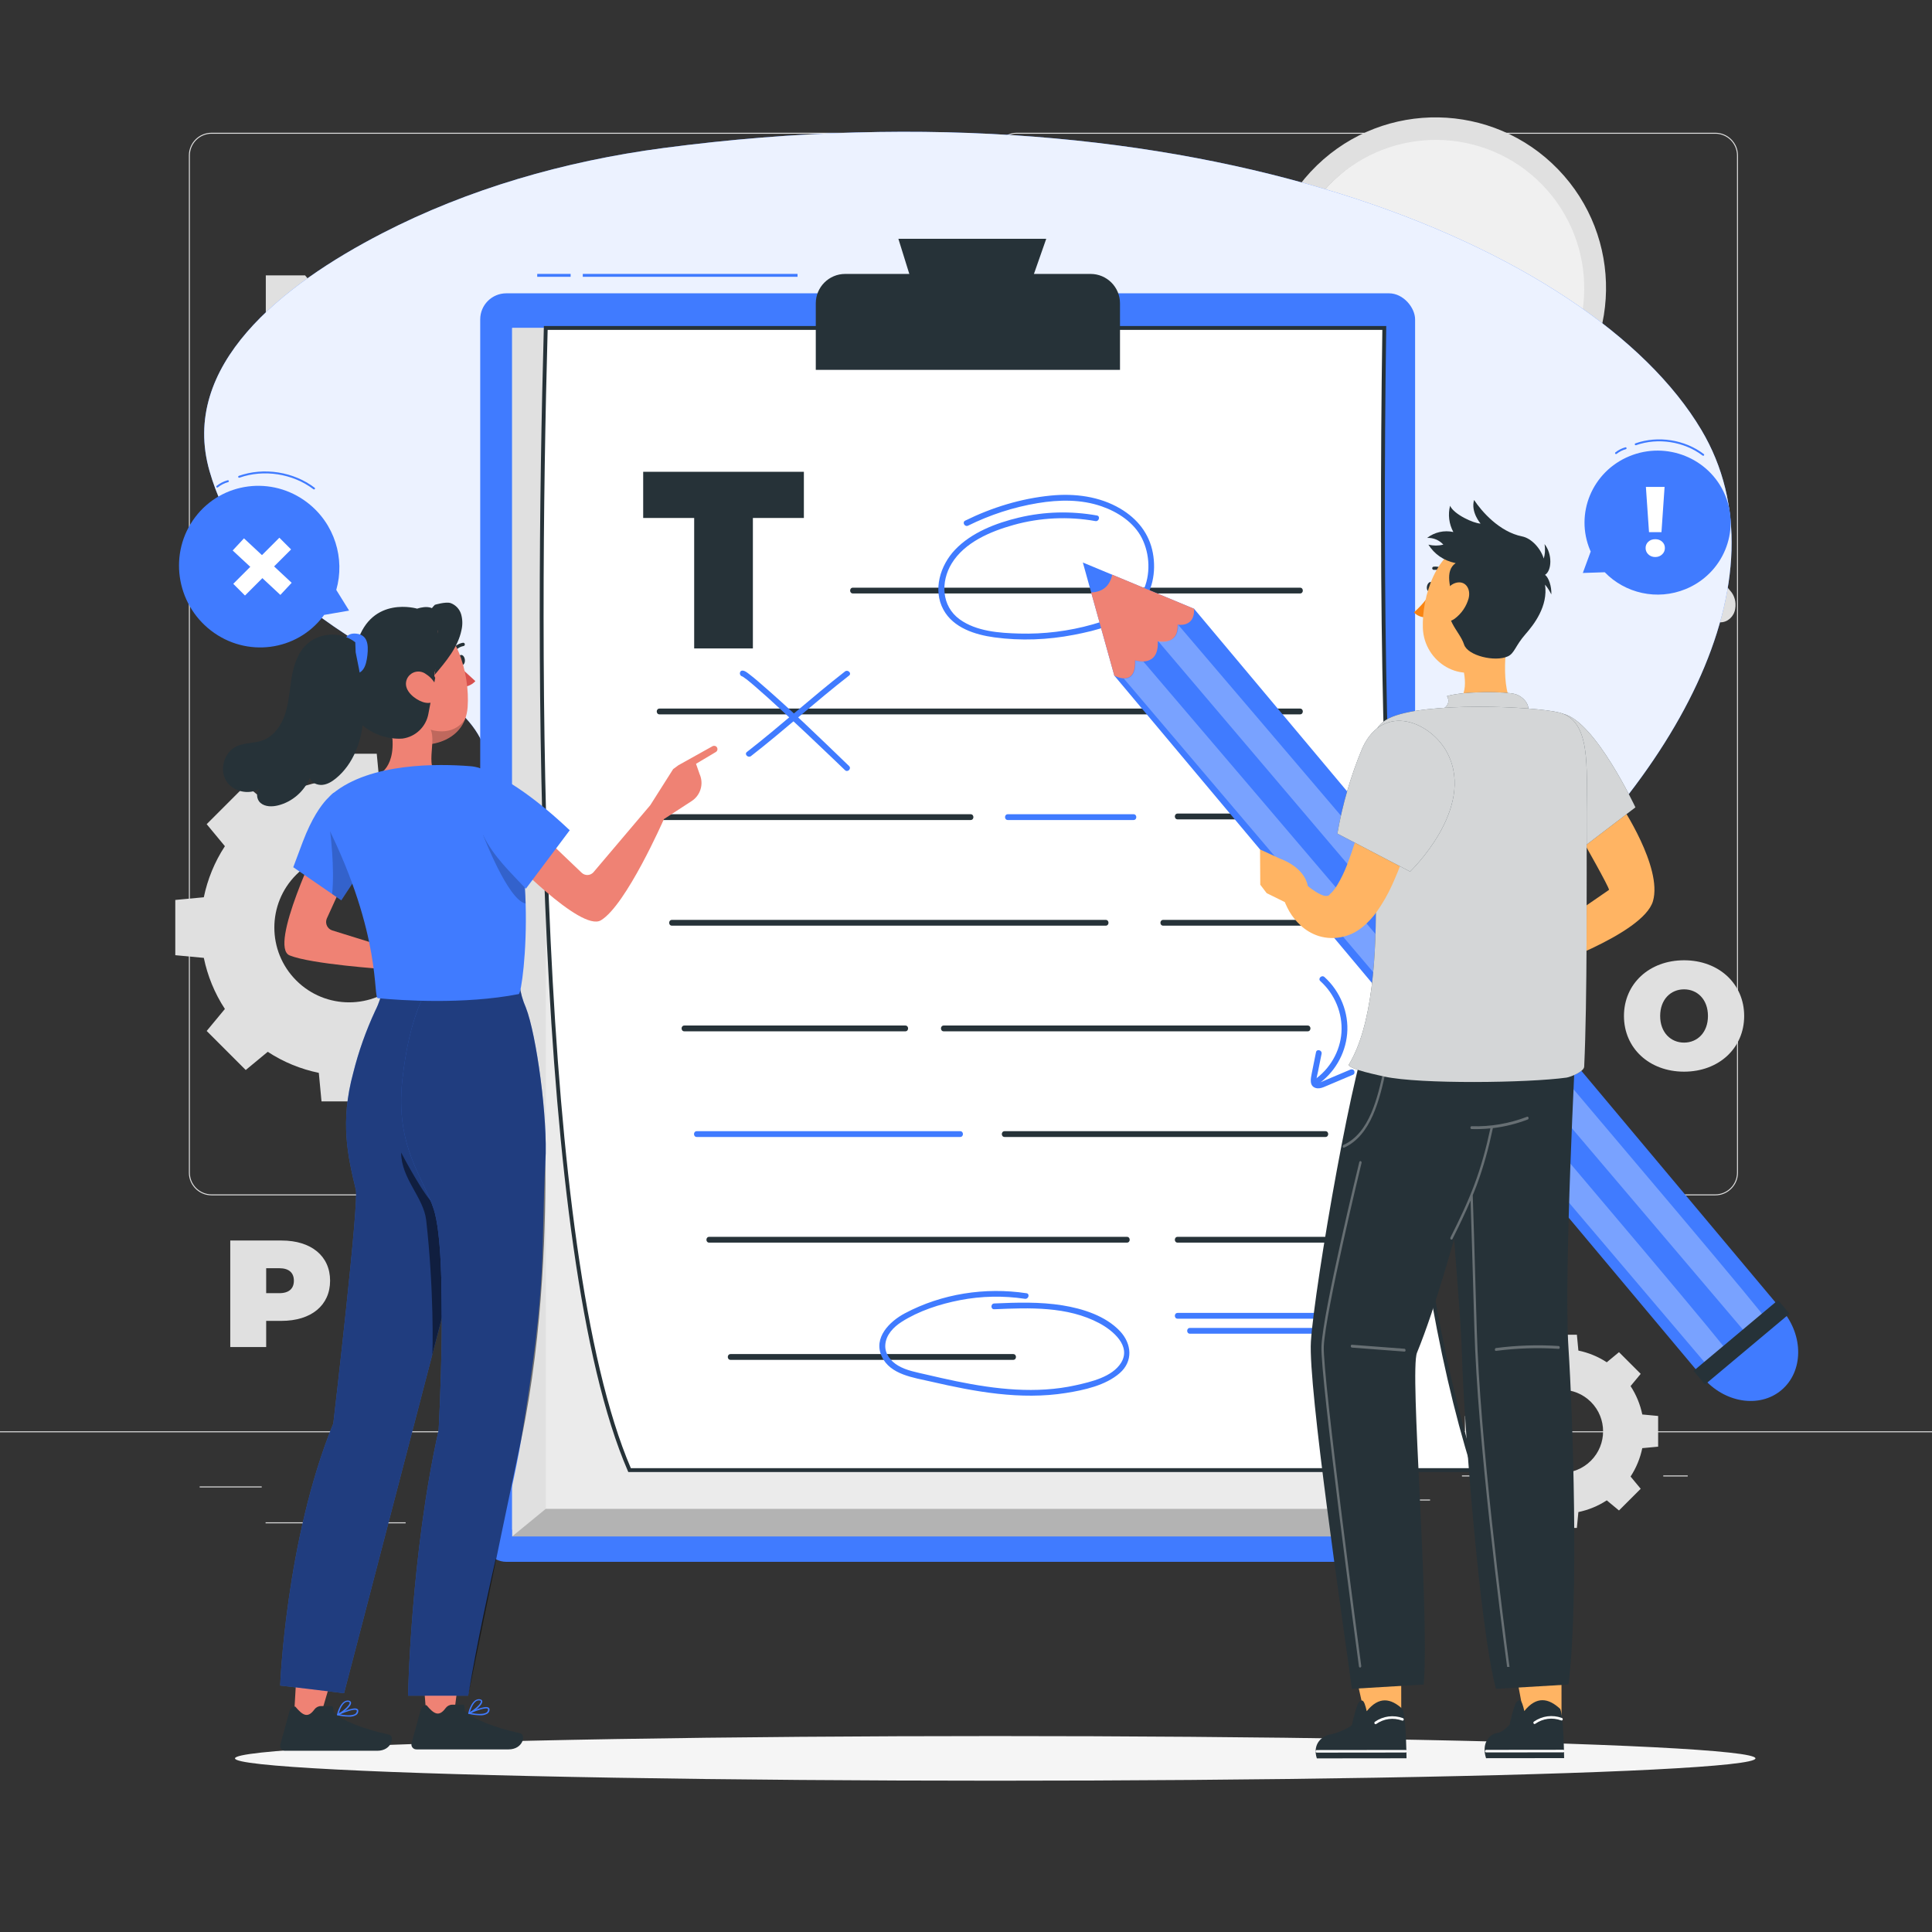 <svg xmlns="http://www.w3.org/2000/svg" viewBox="0 0 500 500"><rect x="0" y="0" width="500" height="500" fill="#333333" stroke="none"/><g id="background-complete"><path d="M104.924,71.261v36.658h-10.16l-13.93-16.653v16.653h-12.045v-36.658h10.16l13.93,16.653v-16.653h12.045Z" style="fill:#e0e0e0;"></path><path d="M420.278,262.933c0-8.349,6.576-14.414,15.556-14.414s15.557,6.065,15.557,14.414-6.577,14.414-15.557,14.414-15.556-6.065-15.556-14.414Zm21.739,0c0-4.293-2.757-6.892-6.184-6.892s-6.183,2.599-6.183,6.892,2.757,6.893,6.183,6.893,6.184-2.6,6.184-6.893Z" style="fill:#e0e0e0;"></path><path d="M85.428,331.443c0,6.38-4.883,10.397-12.563,10.397h-3.978v6.773h-9.294v-27.568h13.272c7.68,0,12.563,4.018,12.563,10.398Zm-9.373,0c0-2.009-1.221-3.23-3.781-3.23h-3.387v6.459h3.387c2.56,0,3.781-1.221,3.781-3.229Z" style="fill:#e0e0e0;"></path><g><path d="M403.916,101.895c4.299,3.907,8.221,8.184,12.077,12.503,1.887,2.207,27.207,32.839,29.022,35.1l2.76,3.373c1.119,1.208,1.594,2.95,1.286,4.714-.285,1.952-1.943,3.471-3.787,3.469-1.674,.059-3.209-.71-4.151-2.079l-2.681-3.439c-1.808-2.273-26.888-33.131-28.634-35.464-3.406-4.742-7.773-8.712-10.718-13.871-.684-1.144,.732-3.58,1.881-4.409,.95-.685,2.162-.643,2.946,.102h0Z" style="fill:#e0e0e0;"></path><g><path d="M400.794,47.657c11.778,12.144,14.474,30.457,6.697,45.48-1.957,3.785-4.523,7.222-7.597,10.173-15.631,15.132-40.57,14.728-55.702-.904-15.132-15.631-14.728-40.57,.904-55.702,15.63-15.131,40.565-14.728,55.698,.899v.053Z" style="fill:#f0f0f0;"></path><path d="M340.765,42.852c-17.481,16.982-17.885,44.92-.903,62.401,16.982,17.481,44.92,17.885,62.401,.903,17.444-16.947,17.889-44.812,.994-62.307-16.93-17.531-44.867-18.019-62.398-1.088l-.094,.091Zm57.575,59.387c-15.245,14.766-39.574,14.378-54.34-.867-14.766-15.245-14.378-39.574,.867-54.34,15.217-14.739,39.491-14.383,54.27,.795,14.787,15.225,14.432,39.554-.792,54.341l-.05,.049,.046,.022Z" style="fill:#e0e0e0;"></path></g></g><g><g><g><path d="M443.92,309.355h-180.746c-3.232,0-5.862-2.63-5.862-5.862V40.219c0-3.232,2.63-5.862,5.862-5.862h180.746c3.232,0,5.862,2.629,5.862,5.862V303.493c0,3.233-2.63,5.862-5.862,5.862ZM263.174,34.607c-3.095,0-5.612,2.518-5.612,5.612V303.493c0,3.095,2.518,5.612,5.612,5.612h180.746c3.095,0,5.612-2.517,5.612-5.612V40.219c0-3.094-2.518-5.612-5.612-5.612h-180.746Z" style="fill:#e0e0e0;"></path><path d="M235.493,309.355H54.746c-3.232,0-5.862-2.63-5.862-5.862V40.219c0-3.232,2.629-5.862,5.862-5.862H235.493c3.232,0,5.862,2.629,5.862,5.862V303.493c0,3.233-2.63,5.862-5.862,5.862ZM54.746,34.607c-3.094,0-5.612,2.518-5.612,5.612V303.493c0,3.095,2.518,5.612,5.612,5.612H235.493c3.095,0,5.612-2.517,5.612-5.612V40.219c0-3.094-2.518-5.612-5.612-5.612H54.746Z" style="fill:#e0e0e0;"></path></g><rect x="0" y="370.424" width="500" height=".25" style="fill:#e0e0e0;"></rect></g><rect x="51.672" y="384.689" width="16.06" height=".25" style="fill:#e0e0e0;"></rect><rect x="170.352" y="381.979" width="53.53" height=".25" style="fill:#e0e0e0;"></rect><rect x="68.732" y="393.979" width="36.25" height=".25" style="fill:#e0e0e0;"></rect><rect x="378.352" y="381.849" width="43.19" height=".25" style="fill:#e0e0e0;"></rect><rect x="430.452" y="381.849" width="6.33" height=".25" style="fill:#e0e0e0;"></rect><rect x="316.212" y="388.079" width="53.89" height=".25" style="fill:#e0e0e0;"></rect></g><path d="M58.202,218.994c-2.687,4.091-4.493,8.584-5.455,13.219l-7.382,.695v14.295l7.382,.695c.961,4.634,2.769,9.127,5.455,13.219l-4.715,5.694,10.109,10.108,5.695-4.714c4.091,2.686,8.584,4.493,13.218,5.454l.695,7.383h14.295l.695-7.382c4.634-.963,9.128-2.769,13.219-5.455l5.695,4.714,10.109-10.108-4.714-5.695c2.686-4.091,4.493-8.585,5.454-13.219l7.381-.695v-14.295l-7.38-.696c-.962-4.634-2.77-9.127-5.456-13.218l4.715-5.695-10.109-10.108-5.694,4.715c-4.092-2.686-8.585-4.494-13.219-5.456l-.695-7.382h-14.296l-.695,7.382c-4.634,.962-9.127,2.768-13.218,5.455l-5.695-4.715-10.109,10.109,4.715,5.695Zm45.835,7.377c7.557,7.557,7.557,19.811,0,27.368-7.558,7.558-19.812,7.557-27.369,0-7.558-7.558-7.557-19.811,0-27.369,7.557-7.557,19.81-7.557,27.368,0Z" style="fill:#e0e0e0;"></path><path d="M386.258,358.72c-1.493,2.273-2.497,4.77-3.031,7.346l-4.102,.386v7.944l4.102,.386c.534,2.575,1.539,5.072,3.031,7.346l-2.62,3.164,5.617,5.617,3.165-2.62c2.274,1.493,4.77,2.497,7.346,3.031l.386,4.103h7.944l.387-4.102c2.575-.535,5.072-1.539,7.346-3.032l3.164,2.62,5.618-5.617-2.62-3.165c1.492-2.274,2.496-4.77,3.031-7.346l4.102-.386v-7.944l-4.101-.387c-.535-2.575-1.539-5.072-3.032-7.345l2.62-3.165-5.617-5.617-3.164,2.62c-2.274-1.493-4.771-2.497-7.346-3.032l-.386-4.102h-7.944l-.386,4.102c-2.575,.535-5.072,1.539-7.345,3.031l-3.165-2.62-5.617,5.618,2.62,3.165Zm25.471,4.1c4.199,4.2,4.2,11.009,0,15.209-4.2,4.2-11.009,4.2-15.209,0-4.2-4.2-4.2-11.009,0-15.209,4.2-4.199,11.009-4.2,15.209,0Z" style="fill:#e0e0e0;"></path></g><g id="background-simple"><g><path d="M171.758,38.301c-25.809,3.407-50.697,10.661-72.77,22.038-26.016,13.41-52.597,34.301-44.746,61.627,14.494,50.447,84.028,51.366,70.144,85.285-15.726,38.421-5.18,83.489,65.385,96.022,134.027,23.804,296.046-115.479,250.541-192.014-28.33-47.647-131.512-91.049-268.554-72.959Z" style="fill:#407BFF;"></path><path d="M171.758,38.301c-25.809,3.407-50.697,10.661-72.77,22.038-26.016,13.41-52.597,34.301-44.746,61.627,14.494,50.447,84.028,51.366,70.144,85.285-15.726,38.421-5.18,83.489,65.385,96.022,134.027,23.804,296.046-115.479,250.541-192.014-28.33-47.647-131.512-91.049-268.554-72.959Z" style="fill:#fff; opacity:.9;"></path></g></g><g id="Shadow"><ellipse cx="257.562" cy="455.068" rx="196.748" ry="5.776" style="fill:#f5f5f5;"></ellipse></g><g id="Speech_Bubble_2"><g><g><path d="M421.685,118.064c9.632-3.971,20.708,.505,24.737,9.998,4.03,9.493-.512,20.408-10.145,24.38-7.436,3.066-15.719,1.082-20.969-4.344l-5.675,.184,2.043-5.56c-.042-.095-.095-.183-.135-.279-4.03-9.493,.512-20.408,10.145-24.379Z" style="fill:#407BFF;"></path><path d="M440.787,117.959c-.053,0-.106-.017-.151-.051-4.775-3.643-11.535-4.702-17.225-2.695-.13,.046-.272-.022-.318-.153-.046-.13,.021-.273,.152-.319,5.843-2.062,12.788-.975,17.693,2.769,.11,.083,.131,.241,.048,.351-.05,.064-.124,.098-.199,.098Z" style="fill:#407BFF;"></path><path d="M418.226,117.517c-.073,0-.146-.032-.195-.094-.086-.108-.068-.265,.039-.352,.752-.601,1.642-1.053,2.573-1.307,.133-.037,.271,.043,.307,.175,.036,.133-.042,.271-.176,.307-.866,.236-1.693,.657-2.392,1.215-.046,.037-.102,.055-.156,.055Z" style="fill:#407BFF;"></path></g><path d="M428.376,144.158c-.71,0-1.304-.226-1.781-.679-.476-.452-.715-1.003-.715-1.653s.234-1.191,.702-1.627c.468-.435,1.066-.653,1.794-.653s1.326,.218,1.794,.653c.468,.436,.702,.978,.702,1.627s-.238,1.201-.715,1.653c-.476,.453-1.07,.679-1.781,.679Zm1.612-6.432h-3.224l-.806-11.71h4.836l-.806,11.71Z" style="fill:#fff;"></path></g></g><g id="Speech_Bubble_1"><g><g><path d="M54.605,163.193c-9.161-7.062-10.998-20.196-4.102-29.336,6.896-9.14,19.912-10.825,29.073-3.763,7.072,5.452,9.757,14.518,7.451,22.576l3.324,5.356-6.48,1.118c-.068,.093-.123,.192-.193,.285-6.895,9.14-19.912,10.824-29.073,3.763Z" style="fill:#407BFF;"></path><path d="M81.272,126.672c-.053,0-.106-.017-.152-.051-5.31-4.051-12.826-5.227-19.148-2.996-.13,.045-.273-.022-.319-.153-.046-.13,.022-.273,.153-.319,6.476-2.285,14.176-1.081,19.618,3.07,.109,.083,.131,.241,.047,.351-.049,.064-.124,.098-.199,.098Z" style="fill:#407BFF;"></path><path d="M56.225,126.182c-.073,0-.146-.032-.195-.094-.086-.108-.069-.265,.039-.352,.831-.665,1.815-1.165,2.847-1.446,.135-.035,.271,.043,.307,.176,.036,.133-.042,.271-.176,.307-.966,.263-1.887,.731-2.666,1.354-.046,.037-.101,.055-.156,.055Z" style="fill:#407BFF;"></path></g><g><rect x="65.707" y="138.208" width="4.287" height="16.871" transform="translate(123.563 -5.028) rotate(44.999)" style="fill:#fff;"></rect><rect x="65.707" y="138.208" width="4.287" height="16.871" transform="translate(-85.687 96.304) rotate(-47.018)" style="fill:#fff;"></rect></g></g></g><g id="Clipboard"><g><rect x="124.279" y="75.909" width="241.947" height="328.292" rx="6.751" ry="6.751" style="fill:#407BFF;"></rect><g><polygon points="143.216 84.877 132.551 84.877 132.551 395.856 356.259 397.62 362.439 390.489 357.024 97.137 143.216 84.877" style="fill:#ebebeb;"></polygon><polygon points="362.439 390.489 141.244 390.489 141.244 84.877 132.551 84.877 132.551 397.62 356.259 397.62 362.439 390.489" style="fill:#e0e0e0;"></polygon><polygon points="132.551 397.62 141.244 390.489 362.439 390.489 356.259 397.62 132.551 397.62" style="opacity:.2;"></polygon><g><path d="M381.497,380.457H162.931c-21.294-49.156-25.062-174.21-21.687-295.58h217.012c-1.772,121.301,2.505,230.224,23.241,295.58Z" style="fill:#fff;"></path><path d="M382.181,380.956H162.603l-.131-.301c-24.49-56.533-24.125-209.589-21.728-295.792l.014-.486h218.005l-.008,.507c-2.117,144.953,5.261,238.825,23.218,295.42l.207,.651Zm-218.92-1h217.554c-17.819-56.703-25.152-150.36-23.066-294.579H141.731c-2.379,86.056-2.708,238.09,21.529,294.579Z" style="fill:#263238;"></path></g><path d="M179.652,134.051h-13.197v-11.951h41.587v11.951h-13.197v33.764h-15.193v-33.764Z" style="fill:#263238;"></path><path d="M220.738,153.588h115.708c.965,0,.967-1.5,0-1.5h-115.708c-.965,0-.967,1.5,0,1.5h0Z" style="fill:#263238;"></path><path d="M170.69,184.879h165.756c.965,0,.967-1.5,0-1.5H170.69c-.965,0-.967,1.5,0,1.5h0Z" style="fill:#263238;"></path><path d="M170.69,212.221h80.502c.965,0,.967-1.5,0-1.5h-80.502c-.965,0-.967,1.5,0,1.5h0Z" style="fill:#263238;"></path><path d="M173.904,239.564h112.25c.965,0,.967-1.5,0-1.5h-112.25c-.965,0-.967,1.5,0,1.5h0Z" style="fill:#263238;"></path><path d="M177.118,266.906h57.173c.965,0,.967-1.5,0-1.5h-57.173c-.965,0-.967,1.5,0,1.5h0Z" style="fill:#263238;"></path><path d="M244.244,266.906h94.176c.965,0,.967-1.5,0-1.5h-94.176c-.965,0-.967,1.5,0,1.5h0Z" style="fill:#263238;"></path><path d="M180.332,294.249h68.153c.965,0,.967-1.5,0-1.5h-68.153c-.965,0-.967,1.5,0,1.5h0Z" style="fill:#407BFF;"></path><path d="M183.546,321.592h108.095c.965,0,.967-1.5,0-1.5h-108.095c-.965,0-.967,1.5,0,1.5h0Z" style="fill:#263238;"></path><path d="M189.078,351.933h73.131c.965,0,.967-1.5,0-1.5h-73.131c-.965,0-.967,1.5,0,1.5h0Z" style="fill:#263238;"></path><path d="M283.88,133.406c-6.704-1.197-13.584-1.033-20.212,.55-5.899,1.408-12.243,3.835-16.508,8.32-3.818,4.015-5.8,10.371-3.006,15.505,2.568,4.718,8.19,6.485,13.174,7.168,6.827,.935,13.843,.651,20.602-.658,5.806-1.124,12.653-2.787,16.873-7.248,3.482-3.68,4.463-9.063,3.556-13.934-.941-5.052-4.026-8.864-8.383-11.452-5.408-3.212-11.863-4.011-18.039-3.404-7.693,.756-15.232,3.069-22.149,6.487-.865,.428-.106,1.722,.757,1.295,5.682-2.807,11.76-4.786,18.014-5.825,5.505-.914,11.234-1.018,16.565,.837,4.192,1.459,8.347,4.169,10.391,8.221,2.095,4.154,2.325,9.54,.269,13.754-2.455,5.031-7.965,7.15-13.029,8.582-6.155,1.74-12.556,2.532-18.949,2.359-5.146-.139-11.133-.552-15.453-3.686-4.724-3.427-4.948-9.738-2.054-14.461,3.365-5.493,10.072-8.296,16.012-9.957,6.878-1.923,14.144-2.26,21.173-1.005,.944,.169,1.349-1.277,.399-1.446h0Z" style="fill:#407BFF;"></path><path d="M265.643,334.687c-10.692-1.608-21.902,.112-31.481,5.203-3.942,2.095-8.218,6.319-5.959,11.173,2.196,4.719,8.254,5.46,12.736,6.494,11.413,2.634,23.206,4.808,34.918,2.95,4.677-.742,10.25-1.939,13.927-5.147,3.506-3.059,3.125-7.591,.087-10.837-3.734-3.989-9.672-5.859-14.916-6.7-5.835-.935-11.764-.745-17.644-.489-.962,.042-.967,1.542,0,1.5,9.085-.395,18.946-.799,27.218,3.626,3.443,1.842,8.314,5.859,5.609,10.221-2.292,3.695-7.838,4.955-11.759,5.826-10.187,2.263-20.754,1.035-30.859-1.039-2.623-.538-5.233-1.134-7.84-1.744-2.444-.573-5.063-1.014-7.253-2.306-1.888-1.114-3.455-3.031-3.316-5.33,.157-2.615,2.128-4.648,4.22-5.984,4.497-2.872,9.912-4.618,15.12-5.628,5.525-1.071,11.231-1.18,16.795-.344,.944,.142,1.352-1.303,.399-1.446h0Z" style="fill:#407BFF;"></path><path d="M304.774,341.279h45.638c.965,0,.967-1.5,0-1.5h-45.638c-.965,0-.967,1.5,0,1.5h0Z" style="fill:#407BFF;"></path><path d="M307.965,345.165h40.532c.965,0,.967-1.5,0-1.5h-40.532c-.965,0-.967,1.5,0,1.5h0Z" style="fill:#407BFF;"></path></g><path d="M218.733,70.893h63.515c4.199,0,7.608,3.409,7.608,7.608v17.216h-78.731v-17.216c0-4.199,3.409-7.608,7.608-7.608Z" style="fill:#263238;"></path><polygon points="236.172 73.601 232.498 61.798 270.767 61.798 266.466 74.081 236.172 73.601" style="fill:#263238;"></polygon><rect x="150.823" y="70.886" width="55.58" height=".75" style="fill:#407BFF;"></rect><g><path d="M194.367,195.666c8.635-6.724,16.738-14.106,25.373-20.83,.761-.592-.308-1.647-1.061-1.061-8.635,6.724-16.738,14.106-25.373,20.83-.761,.592,.308,1.647,1.061,1.061h0Z" style="fill:#407BFF;"></path><path d="M192.2,175.056c-.249-.016-.144-.041,.119,.124,.281,.176,.548,.374,.811,.575,.751,.574,1.471,1.191,2.187,1.806,2.243,1.926,4.428,3.922,6.603,5.924,4.606,4.239,9.152,8.545,13.677,12.871,1.029,.984,2.057,1.969,3.082,2.957,.695,.67,1.757-.389,1.061-1.061-7.649-7.379-15.297-14.827-23.362-21.752-.841-.722-1.689-1.442-2.578-2.107-.466-.349-.993-.799-1.6-.838-.964-.063-.96,1.437,0,1.5h0Z" style="fill:#407BFF;"></path></g><path d="M259.996,294.249h83.018c.965,0,.967-1.5,0-1.5h-83.018c-.965,0-.967,1.5,0,1.5h0Z" style="fill:#263238;"></path><path d="M304.774,321.592h43.724c.965,0,.967-1.5,0-1.5h-43.724c-.965,0-.967,1.5,0,1.5h0Z" style="fill:#263238;"></path><path d="M301.042,239.564h37.378c.965,0,.967-1.5,0-1.5h-37.378c-.965,0-.967,1.5,0,1.5h0Z" style="fill:#263238;"></path><path d="M260.828,212.221h32.523c.965,0,.967-1.5,0-1.5h-32.523c-.965,0-.967,1.5,0,1.5h0Z" style="fill:#407BFF;"></path><path d="M304.774,212.051h33.647c.965,0,.967-1.5,0-1.5h-33.647c-.965,0-.967,1.5,0,1.5h0Z" style="fill:#263238;"></path><g><path d="M341.708,253.913c3.712,3.345,5.788,8.279,5.46,13.284-.321,4.899-3.023,9.52-7.061,12.282-.792,.542-.043,1.842,.757,1.295,4.403-3.012,7.295-7.876,7.775-13.2,.494-5.483-1.801-11.054-5.87-14.722-.715-.645-1.78,.413-1.061,1.061h0Z" style="fill:#407BFF;"></path><path d="M349.425,276.832c-1.428,.604-2.855,1.208-4.283,1.812l-2.141,.906c-.552,.234-1.157,.571-1.766,.611-.53,.036-.576-.346-.534-.795,.062-.678,.257-1.361,.392-2.028,.31-1.539,.621-3.079,.931-4.618,.19-.943-1.256-1.346-1.446-.399-.367,1.822-.735,3.644-1.102,5.466-.267,1.323-.693,3.295,1.057,3.795,.672,.192,1.399,.018,2.031-.233,.822-.326,1.63-.688,2.445-1.033,1.725-.73,3.45-1.46,5.175-2.189,.376-.159,.451-.707,.269-1.026-.221-.389-.655-.426-1.026-.269h0Z" style="fill:#407BFF;"></path></g><rect x="139.033" y="70.886" width="8.645" height=".75" style="fill:#407BFF;"></rect></g></g><g id="Character_2"><g><g><g><path d="M440.626,356.433c-5.554-6.626-5.432-15.874,.272-20.655,5.704-4.781,14.831-3.285,20.385,3.341,5.554,6.626,5.432,15.874-.272,20.655-5.704,4.781-14.831,3.285-20.385-3.341Z" style="fill:#407BFF;"></path></g><polygon points="288.39 174.857 280.24 145.577 309.031 157.556 460.535 338.305 439.894 355.606 288.39 174.857" style="fill:#407BFF;"></polygon><path d="M287.846,148.729c-.642,2.937-2.449,4.476-5.453,4.596l5.997,21.532s5.677,3.157,5.361-3.962c0,0,6.199,2.096,5.886-4.933,0,0,5.384,1.294,5.134-4.304,0,0,4.481,.865,4.26-4.102l-21.185-8.827Z" style="fill:#ef8274;"></path><path d="M299.726,165.926l152.612,179.671,4.805-4.028c.577-.865-152.282-179.946-152.282-179.946,.249,5.597-5.134,4.304-5.134,4.304Z" style="fill:#fff; opacity:.3;"></path><path d="M293.818,170.944c.175,3.926-1.473,4.725-2.986,4.653l151.545,178.415,4.805-4.028c.549-.823-137.999-163.209-151.263-178.752-1.143,.034-2.101-.288-2.101-.288Z" style="fill:#fff; opacity:.3;"></path><rect x="436.439" y="345.083" width="28.528" height="4.603" transform="translate(1019.268 324.089) rotate(140.03)" style="fill:#263238;"></rect></g><g><path d="M404.103,425.443l.02,18.933-9.531,.683-3.35-17.787c4.359-2.904,8.649-3.597,12.86-1.83Z" style="fill:#ffb463;"></path><path d="M403.792,442.276c.938,2.499,.999,12.723,.999,12.723l-20.203,.022c-1.2-3.697,.657-6.221,3.013-6.556,1.013-.143,2.204-1.181,3.072-2.089,.006-.118,1.241-5.797,2.005-6.068,0,0,.526-.591,.974-.001,.448,.589,.837,2.509,.837,2.509,3.154-3.911,6.244-3.389,9.302-.539Z" style="fill:#263238;"></path><path d="M404.037,445.244c-2.283-.84-4.732-.521-6.723,.876-.348,.245-.679-.327-.333-.569,2.12-1.488,4.8-1.837,7.231-.942,.395,.145,.224,.783-.175,.636h0Z" style="fill:#fff;"></path><path d="M384.649,453.525h0l19.906-.022c.182,0,.33-.148,.33-.33,0-.182-.148-.329-.33-.329h0l-19.906,.022c-.182,0-.33,.148-.33,.33,0,.182,.148,.329,.33,.329Z" style="fill:#fff;"></path></g><g><path d="M362.621,422.974l.023,21.369-9.171,.698-4.511-20.002c3.682-2.733,7.958-4.072,13.659-2.065Z" style="fill:#ffb463;"></path><path d="M363.006,442.32c.938,2.499,.999,12.722,.999,12.722l-23.21,.025c-1.2-3.697,1.308-5.889,3.664-6.224,1.013-.142,4.56-1.517,5.429-2.424,.006-.118,1.241-5.797,2.005-6.068,0,0,.526-.591,.974,0,.448,.59,.837,2.509,.837,2.509,3.154-3.911,6.244-3.389,9.302-.539Z" style="fill:#263238;"></path><path d="M362.887,445.289c-2.283-.84-4.732-.521-6.723,.875-.348,.245-.679-.327-.333-.57,2.12-1.488,4.8-1.837,7.231-.942,.395,.146,.224,.783-.175,.636h0Z" style="fill:#fff;"></path><path d="M340.794,453.573h0l22.975-.025c.182,0,.33-.148,.33-.33,0-.182-.148-.329-.33-.329h0l-22.975,.025c-.182,0-.33,.148-.33,.33,0,.182,.148,.329,.33,.329Z" style="fill:#fff;"></path></g><g><path d="M405.92,435.957l-18.754,1.113c-4.207-15.207-8.366-69.734-8.796-86.104-.514-19.56-6.793-68.651-1.241-78.866,5.553-10.215,30.669-2.08,30.669-2.08,0,0-3.13,59.774-1.878,78.837,1.084,16.522,2.762,65.089,0,87.099Z" style="fill:#263238;"></path><path d="M368.464,435.957l-18.592,1.113c-2.263-16.834-11.357-78.142-10.61-89.886,.912-14.345,11.681-76.437,15.685-81.224,4.004-4.788,33.321,7.622,33.321,7.622,0,0-12.049,53.394-21.549,76.488-1.973,4.797,3.271,65.412,1.745,85.887Z" style="fill:#263238;"></path><g style="opacity:.3;"><path d="M381.148,309.313c.356-.872,.713-1.744,1.043-2.631,1.767-4.745,3.104-9.684,4.165-14.722,3.058-.364,6.079-1.111,9.023-2.236,.373-.142,.213-.853-.162-.71-4.656,1.778-9.494,2.603-14.376,2.451-.393-.012-.392,.724,0,.736,1.629,.051,3.253-.017,4.869-.18-1.064,5.005-2.396,9.916-4.171,14.624-1.777,4.714-3.933,9.199-6.159,13.62-.205,.407,.323,.776,.526,.372,1.64-3.257,3.236-6.553,4.676-9.945,.133,4.046,.536,16.549,.989,33.114,.782,28.586,6.791,75.065,8.47,87.6h.618c-1.653-12.337-7.695-58.985-8.479-87.625-.536-19.581-1.002-33.497-1.034-34.467Z" style="fill:#fff;"></path><path d="M403.37,348.346c-5.407-.354-10.821-.178-16.204,.526-.387,.051-.389,.787,0,.736,5.383-.704,10.798-.88,16.204-.526,.393,.026,.39-.711,0-.736Z" style="fill:#fff;"></path><path d="M342.601,348.41c.42-8.974,9.674-47.067,9.767-47.45,.047-.195-.045-.4-.206-.457-.161-.057-.331,.054-.378,.249-.382,1.57-9.368,38.558-9.791,47.616-.364,7.791,9.284,79.82,9.695,82.883,.024,.181,.154,.309,.3,.309,.016,0,.033-.001,.049-.005,.166-.033,.279-.222,.252-.423-.101-.749-10.049-75.012-9.688-82.723Z" style="fill:#fff;"></path><path d="M347.859,297.016c6.971-3.178,9.225-12.415,10.885-20.314,.097-.46-.491-.655-.588-.196-1.598,7.602-3.719,16.727-10.459,19.8-.364,.166-.205,.878,.162,.71Z" style="fill:#fff;"></path><path d="M363.465,349.054c-4.531-.344-9.062-.689-13.593-1.033-.392-.03-.39,.707,0,.736,4.531,.344,9.062,.689,13.593,1.033,.392,.03,.39-.707,0-.736Z" style="fill:#fff;"></path></g></g><g><path d="M370.373,150.632c-.452-.107-.928,.393-1.071,1.083-.143,.69,.107,1.309,.559,1.416,.452,.107,.928-.393,1.071-1.083,.19-.69-.107-1.309-.559-1.416Z" style="fill:#263238;"></path><path d="M369.1,159.761c-1.197,.064-2.361-.407-3.178-1.285,1.732-1.531,3.246-3.294,4.499-5.237l-1.321,6.523Z" style="fill:#f98412;"></path><path d="M373.92,148.585c-.698-.792-1.733-1.204-2.785-1.107h0c-.225,.029-.434-.122-.476-.345-.036-.227,.119-.439,.345-.476,1.343-.155,2.676,.356,3.571,1.369,.159,.162,.159,.421,0,.583-.078,.073-.179,.115-.286,.119-.14,.022-.281-.032-.369-.143Z" style="fill:#263238;"></path><path d="M378.467,172.188c1.238,4.975,1.428,10.26-5.713,11.962,0,0-6.844,6.487,6.249,6.487,11.891,0,13.641-6.487,13.641-6.487-4.475-4.261-3.225-15.986-1.976-22.377l-12.2,10.415Z" style="fill:#ffb463;"></path><path d="M394.556,149.777c-1.257-6.412-7.474-10.591-13.887-9.334-8.998,1.69-12.712,14.057-12.438,22.056,.298,8.88,9.986,14.902,17.771,9.653,5.19-3.488,6.082-8.499,8.332-16.89,.503-1.786,.579-3.665,.222-5.485Z" style="fill:#ffb463;"></path><path d="M399.856,148.764c1.752-1.041,1.947-5.372-.131-7.952,.244,1.523,.103,2.753-.211,3.745-.738-2.541-3.124-5.24-5.585-5.733-5.951-1.19-10.522-6.546-12.438-9.427-.916,3.131,1.678,6.106,1.678,6.106-1.845-.048-6.951-2.428-7.892-4.618-.581,2.291-.28,4.718,.845,6.797-2.381-.517-4.869,.045-6.797,1.535,1.596-.094,3.148,.546,4.214,1.738-1.271,.31-2.598,.31-3.868,0,1.525,2.402,3.849,4.115,7.058,4.787-2.957,1.968-1.297,6.752-.559,9.52-3.285,4.511,1.547,7.868,2.726,11.522,.905,2.904,8.011,4.606,11.331,3.083,1.738-.785,1.916-2.726,4.571-5.749,2.136-2.433,5.884-7.213,5.058-12.808,.503,.579,1.06,1.384,1.631,2.524,.086-2.047-.652-4.333-1.631-5.069Z" style="fill:#263238;"></path><path d="M376.706,150.858c-2.511,.738-3.868,4.368-4.011,6.689-.167,2.547,1.535,4.237,3.809,2.547,1.732-1.302,2.987-3.139,3.571-5.225,.643-2.511-.857-4.749-3.369-4.011Z" style="fill:#ffb463;"></path></g><g><path d="M372.805,183.865s3.074-1.258,1.681-3.722c4.523-1.321,15.303-1.204,17.683-.502,2.178,.643,4.077,3.033,3.113,4.807l-22.477-.583Z" style="fill:#263238;"></path><path d="M372.805,183.865s3.074-1.258,1.681-3.722c4.523-1.321,15.303-1.204,17.683-.502,2.178,.643,4.077,3.033,3.113,4.807l-22.477-.583Z" style="fill:#fff; opacity:.8;"></path></g><g><path d="M409.565,217.486s6.976,12.254,6.846,12.814l-20.469,14.112,2.146,6.646s27.184-9.11,29.703-17.861-8.352-24.925-8.352-24.925l-9.874,9.214Z" style="fill:#ffb463;"></path><g><path d="M400.472,243.796s-1.524-2.507-3.887-3.054c-2.363-.547-4.105-1.613-5.89-1.898-1.785-.285-.214,1.581,.823,2.405,1.037,.824,2.204,1.768,1.459,2.447-.744,.679-9.204,2.557-10.129,3.616-.925,1.059,.538,1.183,.538,1.183,0,0-2.042,.512-2.06,1.376-.005,.224,.349,.754,1.316,.667,2.176-.196,6.722-.844,6.722-.844-.262,.032-5.815,1.231-6.624,1.52-1.056,.377-1.363,1.093-1.124,1.699,.339,.862,7.276-.391,7.605-.239,0,0-4.018,.587-4.433,1.708-.416,1.12,2.133,.888,4.342,.257,2.025-.579,6.149-1.184,8.15-1.972,2.466-.971,3.904-2.177,4.031-4.659,.127-2.483-.839-4.209-.839-4.209Z" style="fill:#ffb463;"></path><path d="M383.642,248.499c-.058,0-.109-.04-.122-.098-.015-.067,.027-.134,.095-.149,1.639-.367,3.319-.664,4.995-.882,.079-.01,.132,.04,.141,.108,.009,.068-.039,.131-.107,.14-1.669,.217-3.342,.513-4.974,.878-.009,.002-.019,.003-.027,.003Z" style="opacity:.3;"></path><path d="M390.789,252.622c-.045,0-.088-.024-.11-.066-1.025-1.943-1.469-4.216-1.247-6.4,.006-.068,.064-.117,.137-.112,.068,.007,.118,.068,.111,.137-.216,2.136,.217,4.358,1.22,6.257,.032,.062,.009,.137-.052,.169-.019,.01-.039,.015-.059,.015Z" style="opacity:.3;"></path><path d="M397.404,246.996c-.68,0-1.365-.173-1.955-.503-.796-.445-1.44-1.187-1.769-2.036-.025-.064,.007-.137,.071-.162,.066-.025,.138,.008,.161,.072,.308,.795,.912,1.491,1.657,1.908,.746,.417,1.654,.567,2.495,.411,.067-.013,.132,.032,.146,.1,.013,.068-.032,.133-.101,.146-.231,.042-.469,.064-.706,.064Z" style="opacity:.3;"></path></g></g><g><path d="M398.059,205.325c1.463,6.054,4.473,11.624,8.737,16.164l16.45-12.546s-10.422-22.291-18.624-24.172c-8.38-1.928-9.372,9.579-6.563,20.553Z" style="fill:#263238;"></path><path d="M398.059,205.325c1.463,6.054,4.473,11.624,8.737,16.164l16.45-12.546s-10.422-22.291-18.624-24.172c-8.38-1.928-9.372,9.579-6.563,20.553Z" style="fill:#fff; opacity:.8;"></path></g><g><path d="M403.477,184.392c8.332,2.071,7.142,14.215,7.142,25.986,0,18.049,.178,48.295-.631,65.65-.019,1.283-3.374,2.647-4.546,2.853-10.046,1.389-37.887,1.737-47.123-.257-1.076-.266-9.204-1.877-9.271-3.067,12.244-19.961,4.629-73.437,5.26-79.869,.667-6.664,2.869-8.683,5.154-9.803,8.927-4.4,37.899-3.049,44.017-1.492Z" style="fill:#263238;"></path><path d="M403.477,184.392c8.332,2.071,7.142,14.215,7.142,25.986,0,18.049,.178,48.295-.631,65.65-.019,1.283-3.374,2.647-4.546,2.853-10.046,1.389-37.887,1.737-47.123-.257-1.076-.266-9.204-1.877-9.271-3.067,12.244-19.961,4.629-73.437,5.26-79.869,.667-6.664,2.869-8.683,5.154-9.803,8.927-4.4,37.899-3.049,44.017-1.492Z" style="fill:#fff; opacity:.8;"></path></g><path d="M355.483,198.612c-.429,2.047-.893,4.285-1.393,6.463s-1.047,4.333-1.595,6.475c-1.055,4.192-2.358,8.318-3.904,12.355-.689,1.786-1.529,3.511-2.511,5.154-.342,.589-.741,1.143-1.19,1.654l-.321,.333-.345,.321c-.179,.202-.226,.333-.512,.452-.491,.108-1.003,.058-1.464-.143-.774-.302-1.506-.702-2.178-1.19-.417-.25-.821-.559-1.19-.845-.133-.103-.276-.218-.418-.333-.941-4.991-7.021-7.011-7.021-7.011l-5.344-2.457,.059,9.123,1.654,2.178,4.709,2.326c.062,.162,.126,.322,.195,.483,.274,.643,.607,1.274,.952,1.904,.771,1.324,1.734,2.528,2.857,3.571,1.356,1.285,2.983,2.249,4.761,2.821,2.061,.629,4.253,.686,6.344,.167,.501-.118,.994-.27,1.476-.452,.468-.174,.925-.377,1.369-.607,.887-.481,1.717-1.06,2.476-1.726,1.229-1.06,2.332-2.258,3.285-3.571,1.579-2.22,2.938-4.588,4.059-7.07,2.047-4.524,3.738-9.2,5.059-13.986,.667-2.333,1.238-4.63,1.774-7.011,.536-2.381,1.024-4.63,1.428-7.142l-13.069-2.238Z" style="fill:#ffb463;"></path><g><path d="M352.543,193.673c-2.957,7.09-5.113,14.488-6.428,22.056l18.818,9.832s16.914-16.14,9.772-30.424c-4.083-8.225-16.676-13.641-22.163-1.464Z" style="fill:#263238;"></path><path d="M352.543,193.673c-2.957,7.09-5.113,14.488-6.428,22.056l18.818,9.832s16.914-16.14,9.772-30.424c-4.083-8.225-16.676-13.641-22.163-1.464Z" style="fill:#fff; opacity:.8;"></path></g></g></g><g id="Character_1"><g><g><polygon points="120.08 423.656 117.218 445.877 110.486 445.877 108.757 424.068 120.08 423.656" style="fill:#ef8274;"></polygon><g><path d="M120.036,441.175h-3.008c-.681,0-1.31,.344-1.713,.894-1.735,2.369-3.039,1.474-4.926-.754-1.2-.14-1.523,1.237-1.62,1.607l-2.249,8.181c-.195,.683,.2,1.395,.883,1.591,.121,.035,.247,.051,.374,.049h23.836c3.791,0,4.577-3.82,3.015-4.174-7.022-1.552-11.994-3.618-14.165-5.661-.402-.358,.011-.625-.426-1.733Z" style="fill:#263238;"></path><path d="M126.181,443.451c.317-.228,.506-.592,.511-.982,.027-.209-.069-.415-.245-.53-.943-.668-4.704,1.09-5.127,1.297-.047,.017-.084,.054-.101,.101-.031,.087,.014,.182,.101,.214,.924,.219,1.869,.341,2.819,.363,.713,.068,1.428-.094,2.043-.462Zm.029-1.228c.077,.048,.116,.137,.098,.226-.016,.281-.152,.542-.373,.717-.854,.638-2.917,.363-4.027,.157,1.562-.687,3.781-1.463,4.302-1.1Z" style="fill:#407BFF;"></path><path d="M121.447,443.589c1.129-.471,3.496-2.328,3.369-3.31-.02-.206-.167-.452-.678-.521-2.062-.236-2.946,3.467-2.946,3.624-.02,.063-.001,.133,.049,.177,.038,.011,.079,.011,.118,0l.088,.03Zm2.622-3.526c.383,.039,.383,.177,.383,.226,.108,.599-1.611,2.141-2.838,2.789,.255-.864,1.011-3.025,2.318-3.025l.138,.01Z" style="fill:#407BFF;"></path></g></g><g><polygon points="89.301 422.499 82.741 444.8 76.078 444.411 77.486 420.21 89.301 422.499" style="fill:#ef8274;"></polygon><g><path d="M86.076,441.53h-3.009c-.681,0-1.31,.344-1.713,.894-1.735,2.369-3.039,1.474-4.926-.754-1.2-.14-1.523,1.237-1.62,1.607l-2.249,8.181c-.195,.683,.2,1.395,.883,1.591,.121,.035,.247,.051,.374,.049h23.836c3.791,0,4.577-3.82,3.015-4.174-7.022-1.552-11.994-3.618-14.165-5.661-.402-.358,.011-.625-.427-1.733Z" style="fill:#263238;"></path><path d="M92.221,443.806c.317-.228,.506-.592,.511-.982,.026-.209-.069-.415-.246-.53-.943-.668-4.704,1.09-5.127,1.296-.047,.017-.084,.054-.101,.101-.031,.087,.014,.183,.101,.214,.924,.219,1.869,.341,2.819,.363,.713,.068,1.428-.094,2.043-.461Zm.03-1.228c.077,.048,.116,.137,.098,.226-.016,.281-.152,.543-.373,.717-.854,.638-2.917,.363-4.027,.157,1.561-.687,3.781-1.463,4.302-1.1Z" style="fill:#407BFF;"></path><path d="M87.488,443.944c1.129-.471,3.496-2.328,3.369-3.31-.02-.206-.167-.452-.678-.52-2.062-.236-2.946,3.467-2.946,3.624-.02,.063-.001,.133,.049,.177,.038,.011,.079,.011,.118,0l.088,.029Zm2.622-3.526c.383,.039,.383,.177,.383,.226,.108,.599-1.611,2.141-2.838,2.789,.255-.864,1.012-3.025,2.318-3.025l.138,.01Z" style="fill:#407BFF;"></path></g></g><path d="M123.805,257.418s8.094,16.268,.309,46.182-35.071,134.6-35.071,134.6l-16.533-1.986s1.422-37.696,13.752-67.838c0,0,6.894-58.879,5.783-60.656-2.015-8.426-4.095-17.343-.615-30.108,1.361-5.463,3.285-10.874,5.656-15.98,2.29-4.579,1.614-6.308,1.614-6.308l25.106,2.095Z" style="fill:#407BFF;"></path><path d="M123.805,257.418s8.094,16.268,.309,46.182-35.071,134.6-35.071,134.6l-16.533-1.986s1.422-37.696,13.752-67.838c0,0,6.894-58.879,5.783-60.656-2.015-8.426-4.095-17.343-.615-30.108,1.361-5.463,3.285-10.874,5.656-15.98,2.29-4.579,1.614-6.308,1.614-6.308l25.106,2.095Z" style="opacity:.5;"></path><path d="M103.818,298.28s6.142,11.827,8.925,13.795c2.37,1.676,1.427,21.336,1.584,26.896,.012,.417,.028,2.099,.028,2.099l-2.509,9.631c.192-.551,.452-17.304-1.549-34.915-.674-5.931-6.478-10.748-6.478-17.507Z" style="opacity:.5;"></path><path d="M134.463,254.923c.258,2.011,.805,3.973,1.626,5.827,2.736,6.949,5.724,28.803,5.06,39.862-1.265,22.925,.788,29.5-6.285,72.052-2.667,16.044-8.734,37.003-13.703,66.172h-15.56s.712-36.531,7.913-68.688c0,0,2.53-45.311-1.236-57.126-2.633-8.22-10.051-16.176-8.151-33.554,1.9-17.378,6.514-23.32,6.514-23.32l23.823-1.225Z" style="fill:#407BFF;"></path><path d="M134.463,254.923c.258,2.011,.805,3.973,1.626,5.827,2.736,6.949,5.724,28.803,5.06,39.862,.072,13.719-.279,43.657-6.285,72.052-7.206,34.067-13.703,66.172-13.703,66.172h-15.56s.712-36.531,7.913-68.688c0,0,2.53-45.311-1.236-57.126-2.633-8.22-10.051-16.176-8.151-33.554,1.9-17.378,6.514-23.32,6.514-23.32l23.823-1.225Z" style="opacity:.5;"></path><path d="M82.775,217.43s-13.406,27.567-7.808,29.834c5.598,2.267,24.465,3.537,24.465,3.537l8.231,7.876,4.762-3.102-1.202-8.014-10.818-2.29-14.447-4.488c-1.199-.402-1.845-1.7-1.443-2.899,.02-.061,.044-.122,.069-.181l6.983-15.318-8.792-4.957Z" style="fill:#ef8274;"></path><g><path d="M118.579,170.905c-.08-.724,.243-1.364,.728-1.405,.484-.041,.922,.502,1,1.237s-.243,1.364-.728,1.405c-.484,.041-.933-.504-1-1.237Z" style="fill:#263238;"></path><path d="M118.311,171.95l4.716,4.331c-1.041,1.11-2.545,1.665-4.058,1.497l-.658-5.827Z" style="fill:#d7504d;"></path><path d="M117.118,169.318c.141-.02,.265-.106,.332-.231,.477-.987,1.397-1.687,2.476-1.884,.232-.026,.4-.235,.374-.468h0c-.02-.237-.227-.414-.464-.397-1.367,.229-2.54,1.101-3.151,2.345-.114,.201-.046,.457,.153,.574h0c.08,.06,.182,.083,.28,.062Z" style="fill:#263238;"></path><path d="M93.414,174.227c2.059,9.054,2.738,12.932,8.129,16.871,7.854,3.623,18.807,1.415,19.481-8.093,.618-8.542-2.85-21.883-12.42-24.103-6.817-1.587-13.629,2.653-15.216,9.47-.449,1.927-.44,3.932,.026,5.855h0Z" style="fill:#ef8274;"></path><path d="M111.074,188.718s5.898,2.332,9.275-2.577c-1.589,4.147-5.649,6.237-10.136,6.552l-1.291-1.301,1.188-2.032,.964-.642Z" style="isolation:isolate; opacity:.2;"></path><path d="M97.444,200.705s5.759-1.647,3.742-12.426c0,0,4.975-3.438,9.052-.873,4.077,2.565-1.279,11.203,3.639,13.558,0,0-3.359,3.249-16.432-.259Z" style="fill:#ef8274;"></path><path d="M112.633,175.425c-1.123-1.559,2.045-4.181,1.244-5.928,.131-4.596-.751-4.195-.608-9.1s-5.301-2.877-5.301-2.877c0,0-11.705-3.485-15.497,8.642-5.597,6.019-5.255,15.436,.764,21.033,2.753,2.56,6.373,3.983,10.132,3.984l.821-.039c3.379-.468,6.075-3.056,6.68-6.413l1.765-9.302Z" style="fill:#263238;"></path><path d="M95.087,169.549c.313-2.863-.017-5.248-2.88-5.561-2.863-.313-3.449,1.989-3.762,4.852-.313,2.863-.211,5.219,2.654,5.521,2.865,.302,3.663-1.951,3.987-4.812Z" style="fill:#407BFF;"></path><path d="M110.205,174.434c1.611,1.003,2.753,2.61,3.169,4.461,.544,2.423-1.695,3.57-3.984,2.777-2.038-.701-4.75-2.836-4.282-5.265,.34-1.75,2.034-2.894,3.785-2.554,.475,.092,.924,.29,1.312,.58Z" style="fill:#ef8274;"></path><path d="M112.541,156.523c-.99,.986-2.071,2.48-1.417,3.771,.368,.74,1.207,1.122,1.69,1.802,.461,.8,.654,1.727,.551,2.645-.037,3.341-.344,6.673-.918,9.965,2.95-3.497,6.098-7.191,6.995-11.694,.308-1.338,.273-2.733-.102-4.053-.404-1.33-1.405-2.394-2.707-2.879-1.298-.418-4.091,.444-4.091,.444Z" style="fill:#263238;"></path></g><path d="M138.838,214.707l11.691,11.154c.843,.811,2.184,.785,2.995-.058,.033-.034,.064-.069,.094-.105l14.677-17.322,5.919-9.337,1.364-1.003,8.817-4.913c.399-.222,.902-.096,1.148,.289h0c.263,.411,.133,.958-.286,1.207l-5.127,3.052,.925,2.655h0c1.134,2.516,.263,5.484-2.051,6.988l-7.184,4.671s-9.777,22.311-16.316,26.193c-5.192,3.086-24.323-16.987-24.323-16.987l7.657-6.486Z" style="fill:#ef8274;"></path><g><path d="M86.782,207.436c-.267-.804,.4-2.535-.404-2.267-.259,.086-1.746,1.596-1.926,1.802-1.397,1.557-3.715,4.633-6.119,10.952l-2.438,6.514,12.433,8.563,4.682-7.132-6.228-18.431Z" style="fill:#407BFF;"></path><path d="M85.431,215.083l1.362-1.751,2.667,2.015,3.549,10.521-4.682,7.132-2.381-1.637c.733-6.72-.515-16.279-.515-16.279Z" style="isolation:isolate; opacity:.2;"></path><path d="M134.246,257.269c-14.196,2.759-30.475,1.626-36.439,1.065-1.351-.137,1.145-16.027-13.188-44.819-1.461-2.719-.848-6.087,1.477-8.117,9.754-8.071,27.475-7.762,35.604-7.109,2.876,.202,5.492,1.735,7.075,4.144,2.829,4.793,4.736,10.074,5.621,15.569,.957,5.227,1.504,10.521,1.637,15.833,.378,12.57-1.145,23.308-1.786,23.434Z" style="fill:#407BFF;"></path><path d="M136.032,233.835c-4.579-.87-11.013-17.756-11.013-17.756l9.376,1.923c.957,5.227,1.504,10.521,1.637,15.833Z" style="isolation:isolate; opacity:.2;"></path><path d="M123.92,198.77c3.537,1.076,11.322,4.579,23.526,16.096l-11.354,15.136c-3.712-3.98-8.511-8.426-11.072-13.922-2.321-4.871-3.495-10.208-3.434-15.604,.014-.999,.834-1.798,1.833-1.784,.17,.002,.339,.029,.502,.078Z" style="fill:#407BFF;"></path></g><path d="M92.047,168.819l-.102-2.595c-3.702-2.962-9.653-2.562-12.925,.87-2.146,2.25-3.068,5.394-3.574,8.462-.506,3.068-.674,6.214-1.636,9.17-.963,2.957-2.903,5.801-5.818,6.882-2.171,.805-4.653,.558-6.753,1.534-3.178,1.477-4.532,5.916-2.719,8.915,1.699,2.811,5.81,3.746,8.612,2.102-.91,.888-.764,2.739,.278,3.632,1.219,1.044,3.029,1.027,4.586,.637,3.633-.911,6.764-3.63,8.174-7.1,.452,1.245,1.908,1.91,3.228,1.799,1.32-.111,2.508-.842,3.533-1.68,4.494-3.674,6.677-9.59,7.074-15.381,.398-5.791-.783-11.561-1.957-17.246Z" style="fill:#263238;"></path></g></g></svg>
